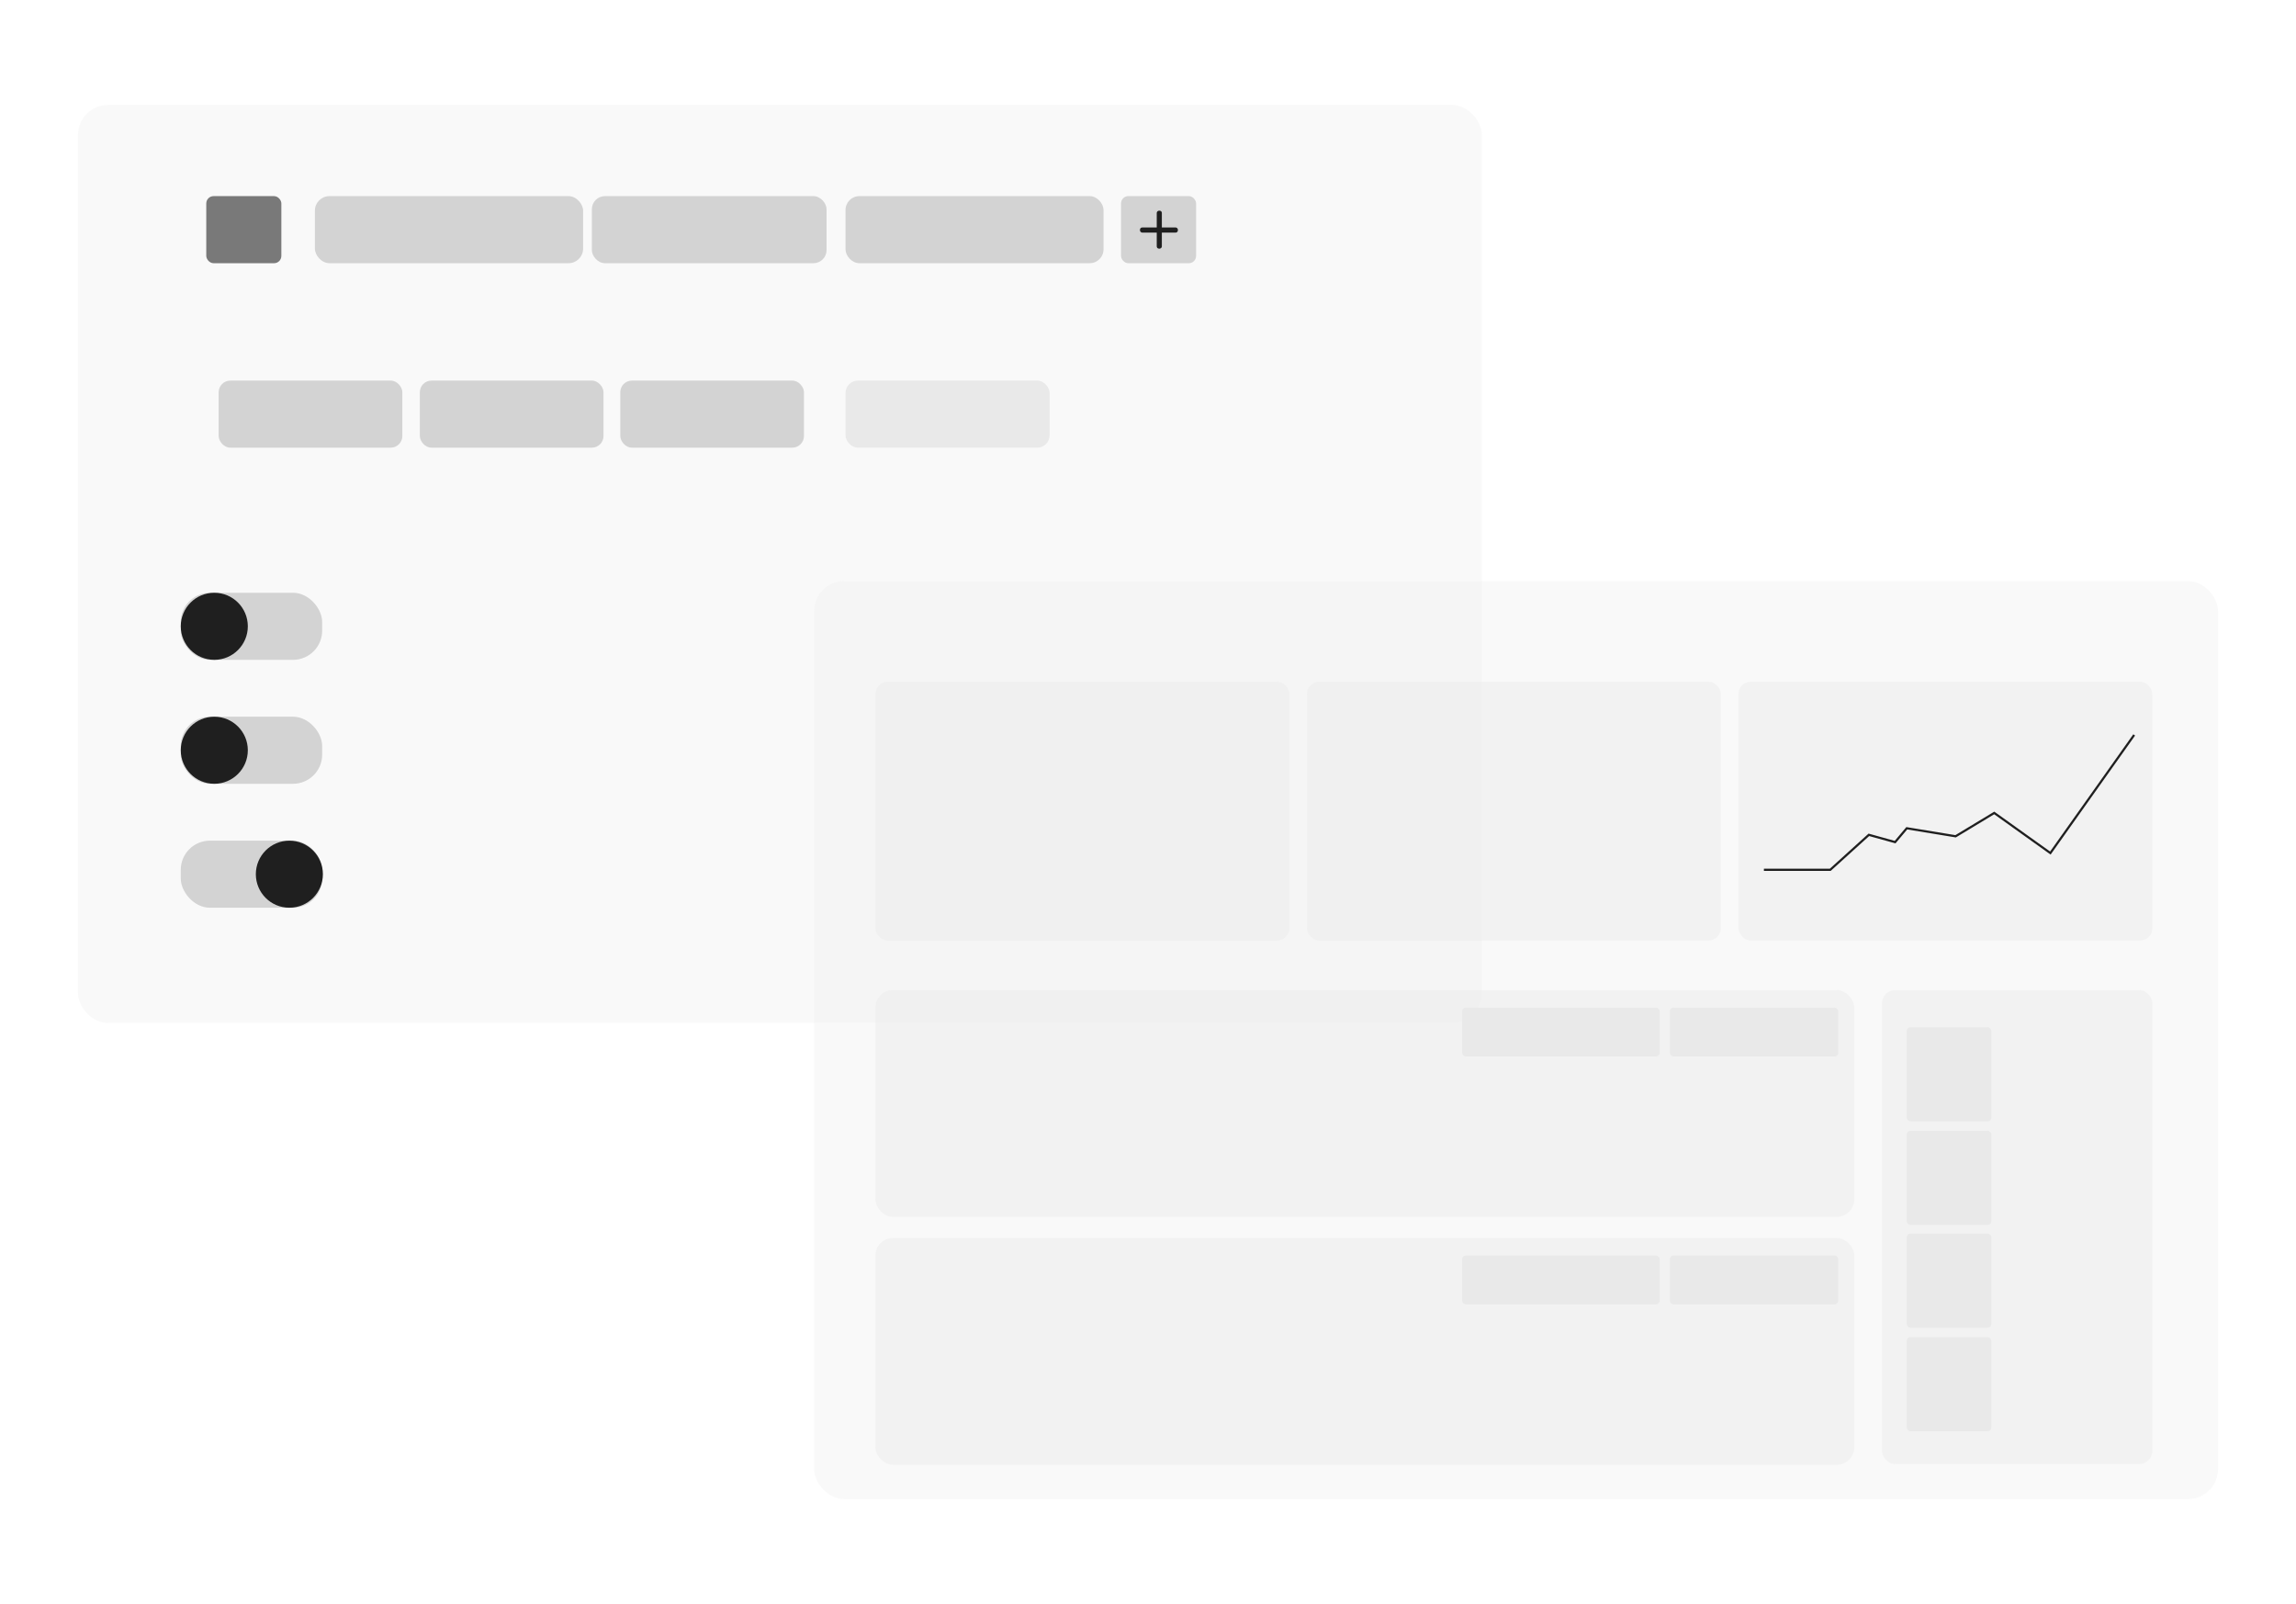 <?xml version="1.0" encoding="UTF-8"?>
<svg id="Layer_1" data-name="Layer 1" xmlns="http://www.w3.org/2000/svg" xmlns:i="http://ns.adobe.com/AdobeIllustrator/10.0/" version="1.1" viewBox="0 0 315 220">
  <defs>
    <style>
      .cls-1 {
        fill: #1f1f1f;
      }

      .cls-1, .cls-2, .cls-3, .cls-4, .cls-5, .cls-6 {
        stroke-width: 0px;
      }

      .cls-2 {
        fill: #797979;
      }

      .cls-3 {
        opacity: .3;
      }

      .cls-3, .cls-4, .cls-5 {
        fill: #e9e9e9;
      }

      .cls-5 {
        opacity: .4;
      }

      .cls-6 {
        fill: #d3d3d3;
      }

      .cls-7 {
        fill: none;
        stroke: #1f1f1f;
        stroke-miterlimit: 10;
        stroke-width: .3px;
      }
    </style>
  </defs>
  <rect class="cls-3" x="10.7" y="14.4" width="192.6" height="125.9" rx="4.1" ry="4.1"/>
  <rect class="cls-6" x="30" y="52.2" width="25.2" height="9.2" rx="1.6" ry="1.6"/>
  <rect class="cls-6" x="24.8" y="81.3" width="19.4" height="9.2" rx="4" ry="4"/>
  <rect class="cls-6" x="24.8" y="98.3" width="19.4" height="9.2" rx="4" ry="4"/>
  <rect class="cls-6" x="24.8" y="115.3" width="19.4" height="9.2" rx="4" ry="4"/>
  <rect class="cls-6" x="43.2" y="26.9" width="36.8" height="9.2" rx="2" ry="2"/>
  <rect class="cls-6" x="81.2" y="26.9" width="32.2" height="9.2" rx="1.8" ry="1.8"/>
  <rect class="cls-6" x="116" y="26.9" width="35.4" height="9.2" rx="1.9" ry="1.9"/>
  <rect class="cls-6" x="153.8" y="26.9" width="10.3" height="9.2" rx="1" ry="1"/>
  <rect class="cls-2" x="28.3" y="26.9" width="10.3" height="9.2" rx="1" ry="1"/>
  <rect class="cls-6" x="57.6" y="52.2" width="25.2" height="9.2" rx="1.6" ry="1.6"/>
  <rect class="cls-6" x="85.1" y="52.2" width="25.2" height="9.2" rx="1.6" ry="1.6"/>
  <rect class="cls-4" x="116" y="52.2" width="28" height="9.2" rx="1.7" ry="1.7"/>
  <line class="cls-6" x1="23.9" y1="63.9" x2="190.1" y2="63.9"/>
  <line class="cls-6" x1="24.6" y1="77.4" x2="190.8" y2="77.4"/>
  <line class="cls-6" x1="24.6" y1="85.9" x2="190.8" y2="85.9"/>
  <line class="cls-6" x1="24.6" y1="94.4" x2="190.8" y2="94.4"/>
  <line class="cls-6" x1="24.6" y1="102.9" x2="190.8" y2="102.9"/>
  <line class="cls-6" x1="24.6" y1="111.4" x2="190.8" y2="111.4"/>
  <line class="cls-6" x1="24.6" y1="119.9" x2="190.8" y2="119.9"/>
  <line class="cls-6" x1="24.6" y1="128.4" x2="190.8" y2="128.4"/>
  <line class="cls-6" x1="47" y1="77.4" x2="47" y2="132.3"/>
  <line class="cls-6" x1="77.9" y1="77.4" x2="77.9" y2="132.3"/>
  <line class="cls-6" x1="40.9" y1="26.9" x2="40.9" y2="36.2"/>
  <rect class="cls-1" x="156.4" y="31.2" width="5.2" height=".7" rx=".3" ry=".3"/>
  <rect class="cls-1" x="156.4" y="31.2" width="5.2" height=".7" rx=".3" ry=".3" transform="translate(127.5 190.5) rotate(-90)"/>
  <circle class="cls-1" cx="29.4" cy="85.9" r="4.6"/>
  <circle class="cls-1" cx="29.4" cy="102.9" r="4.6"/>
  <circle class="cls-1" cx="39.7" cy="119.9" r="4.6"/>
  <rect class="cls-3" x="111.7" y="79.7" width="192.6" height="125.9" rx="4.1" ry="4.1"/>
  <rect class="cls-5" x="258.2" y="135.8" width="37.1" height="65" rx="1.8" ry="1.8"/>
  <rect class="cls-5" x="120.1" y="135.8" width="134.3" height="31.1" rx="2.4" ry="2.4"/>
  <rect class="cls-5" x="120.1" y="93.5" width="56.8" height="35.5" rx="1.7" ry="1.7"/>
  <rect class="cls-5" x="179.3" y="93.5" width="56.8" height="35.5" rx="1.7" ry="1.7"/>
  <rect class="cls-4" x="200.6" y="138.2" width="27.1" height="6.7" rx=".5" ry=".5"/>
  <rect class="cls-4" x="229.1" y="138.2" width="23.1" height="6.7" rx=".5" ry=".5"/>
  <rect class="cls-5" x="238.5" y="93.5" width="56.8" height="35.5" rx="1.7" ry="1.7"/>
  <line class="cls-4" x1="122.7" y1="148.2" x2="252.2" y2="148.2"/>
  <rect class="cls-5" x="120.1" y="169.8" width="134.3" height="31.1" rx="2.4" ry="2.4"/>
  <rect class="cls-4" x="200.6" y="172.2" width="27.1" height="6.7" rx=".5" ry=".5"/>
  <rect class="cls-4" x="229.1" y="172.2" width="23.1" height="6.7" rx=".5" ry=".5"/>
  <line class="cls-4" x1="122.7" y1="182.1" x2="252.2" y2="182.1"/>
  <polyline class="cls-7" points="242 119.3 251.1 119.3 256.4 114.5 260 115.5 261.6 113.6 268.3 114.7 273.6 111.5 281.3 117 292.8 100.8"/>
  <rect class="cls-4" x="261.6" y="140.9" width="11.6" height="12.9" rx=".5" ry=".5"/>
  <rect class="cls-4" x="261.6" y="155.1" width="11.6" height="12.9" rx=".5" ry=".5"/>
  <rect class="cls-4" x="261.6" y="169.2" width="11.6" height="12.9" rx=".5" ry=".5"/>
  <rect class="cls-4" x="261.6" y="183.4" width="11.6" height="12.9" rx=".5" ry=".5"/>
</svg>